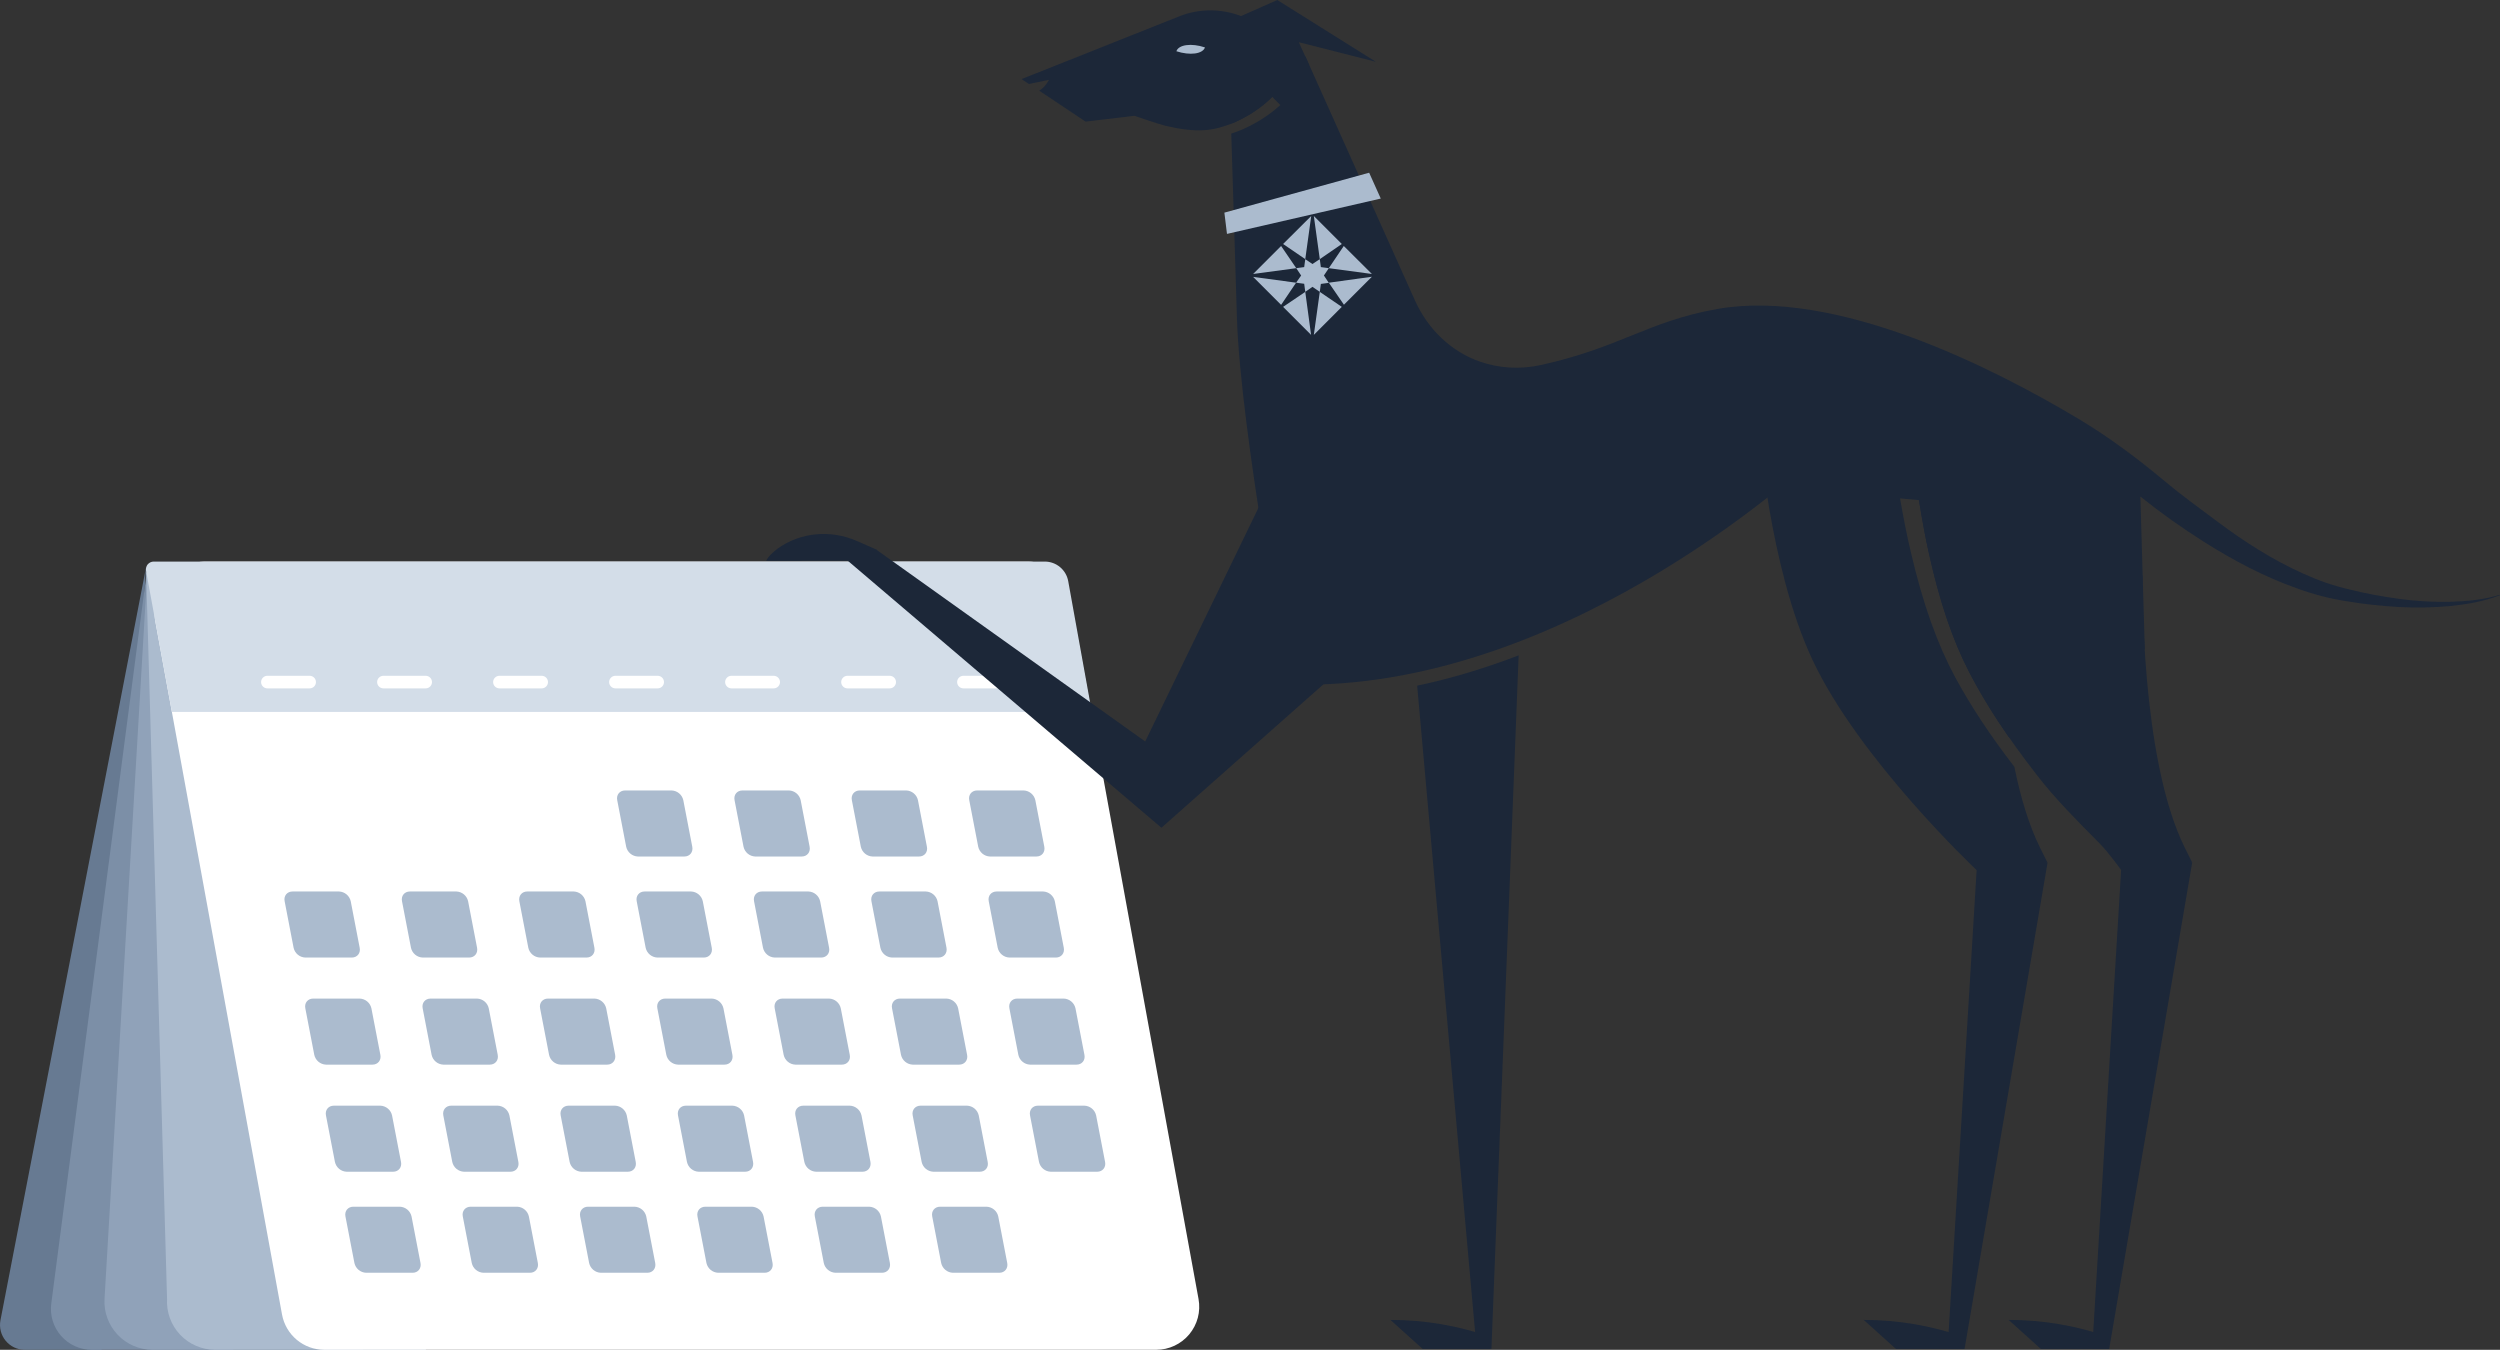 <?xml version="1.0" encoding="UTF-8"?> <svg xmlns="http://www.w3.org/2000/svg" width="1478" height="798" viewBox="0 0 1478 798" fill="none"><rect x="0" y="0" width="1478" height="798" fill="#333333" stroke="none"/><g clip-path="url(#clip0_2410_71)"><path d="M86.282 335.699L0.269 780.553C-0.14 782.675 -0.075 784.861 0.459 786.956C0.993 789.05 1.983 791.001 3.358 792.667C4.733 794.334 6.46 795.677 8.414 796.598C10.368 797.52 12.502 797.998 14.662 797.999H60.024L86.282 335.699Z" fill="#677A92"></path><path d="M87.319 333.921L30.31 770.675C29.863 774.088 30.15 777.557 31.151 780.85C32.152 784.143 33.844 787.184 36.114 789.77C38.384 792.357 41.179 794.429 44.314 795.848C47.448 797.267 50.849 798.001 54.289 798H137.921L90.768 332.32L87.319 333.921Z" fill="#7C8FA7"></path><path d="M87.318 333.922L61.796 767.891C61.572 771.759 62.14 775.631 63.465 779.271C64.79 782.911 66.844 786.241 69.502 789.059C72.159 791.876 75.364 794.121 78.919 795.655C82.475 797.19 86.306 797.982 90.178 797.982H214.909L87.318 333.922Z" fill="#90A2B9"></path><path d="M86.357 337.441L98.766 767.89C98.543 771.757 99.111 775.629 100.436 779.269C101.761 782.909 103.815 786.24 106.472 789.057C109.13 791.875 112.335 794.119 115.89 795.654C119.446 797.188 123.277 797.98 127.149 797.98H251.88L86.357 337.441Z" fill="#ABBBCE"></path><path d="M683.567 798H191.742C185.791 798.001 180.029 795.913 175.458 792.1C170.888 788.287 167.8 782.992 166.732 777.135L91.893 367.712C91.096 363.348 91.267 358.863 92.395 354.574C93.522 350.284 95.578 346.294 98.417 342.887C101.256 339.481 104.809 336.739 108.824 334.858C112.839 332.977 117.218 332.001 121.652 332H607.686C613.637 331.999 619.401 334.087 623.972 337.899C628.543 341.712 631.633 347.008 632.702 352.865L708.577 767.993C709.247 771.659 709.103 775.428 708.155 779.033C707.208 782.638 705.48 785.99 703.094 788.853C700.708 791.716 697.722 794.019 694.348 795.6C690.973 797.18 687.293 798 683.567 798Z" fill="white"></path><path d="M101.627 420.882H645.476L631.531 343.582C630.944 340.333 629.236 337.393 626.703 335.276C624.171 333.16 620.975 332 617.675 332H90.876C90.2 332 89.532 332.149 88.921 332.436C88.309 332.723 87.767 333.14 87.335 333.659C86.902 334.178 86.588 334.786 86.416 335.44C86.244 336.093 86.217 336.777 86.338 337.442L101.627 420.882Z" fill="#D3DDE8"></path><path d="M416.129 566.104H388.61C386.987 566.038 385.432 565.437 384.186 564.395C382.939 563.353 382.072 561.928 381.718 560.342L376.412 532.813C375.773 529.612 377.904 527.051 381.078 527.051H408.597C410.22 527.118 411.775 527.719 413.021 528.76C414.268 529.802 415.135 531.227 415.489 532.813L420.795 560.342C421.409 563.505 419.31 566.104 416.129 566.104Z" fill="#ABBBCE"></path><path d="M485.502 566.104H457.983C456.36 566.038 454.805 565.437 453.558 564.395C452.312 563.353 451.445 561.928 451.091 560.342L445.792 532.813C445.152 529.612 447.276 527.051 450.451 527.051H477.969C479.593 527.116 481.149 527.717 482.395 528.759C483.642 529.801 484.509 531.226 484.862 532.813L490.167 560.342C490.782 563.505 488.683 566.104 485.502 566.104Z" fill="#ABBBCE"></path><path d="M554.856 566.104H527.388C525.764 566.04 524.208 565.44 522.961 564.397C521.714 563.355 520.847 561.929 520.495 560.342L515.19 532.813C514.55 529.612 516.675 527.051 519.855 527.051H547.374C548.998 527.117 550.554 527.718 551.802 528.76C553.049 529.802 553.918 531.226 554.273 532.813L559.572 560.342C560.155 563.505 558.055 566.104 554.856 566.104Z" fill="#ABBBCE"></path><path d="M207.991 566.104H180.472C178.848 566.04 177.292 565.44 176.045 564.397C174.798 563.355 173.931 561.929 173.579 560.342L168.274 532.813C167.634 529.612 169.759 527.051 172.939 527.051H200.458C202.081 527.119 203.636 527.72 204.882 528.762C206.128 529.804 206.996 531.227 207.351 532.813L212.65 560.342C213.283 563.505 211.191 566.104 207.991 566.104Z" fill="#ABBBCE"></path><path d="M277.383 566.104H249.865C248.241 566.039 246.685 565.438 245.439 564.396C244.192 563.354 243.325 561.929 242.972 560.342L237.667 532.813C237.027 529.612 239.151 527.051 242.332 527.051H269.851C271.473 527.119 273.028 527.72 274.274 528.762C275.521 529.804 276.388 531.227 276.743 532.813L282.049 560.342C282.657 563.505 280.558 566.104 277.383 566.104Z" fill="#ABBBCE"></path><path d="M346.755 566.104H319.237C317.614 566.038 316.058 565.437 314.812 564.395C313.566 563.353 312.698 561.928 312.344 560.342L307.039 532.813C306.431 529.612 308.523 527.051 311.704 527.051H339.223C340.846 527.118 342.401 527.719 343.648 528.76C344.894 529.802 345.761 531.227 346.115 532.813L351.421 560.342C352.035 563.505 349.936 566.104 346.755 566.104Z" fill="#ABBBCE"></path><path d="M624.254 566.104H596.736C595.112 566.04 593.556 565.44 592.309 564.397C591.062 563.355 590.195 561.929 589.843 560.342L584.538 532.813C583.898 529.612 586.022 527.051 589.203 527.051H616.722C618.345 527.119 619.899 527.72 621.146 528.762C622.392 529.804 623.26 531.227 623.614 532.813L628.913 560.342C629.528 563.505 627.429 566.104 624.254 566.104Z" fill="#ABBBCE"></path><path d="M404.609 506.37H377.091C375.468 506.302 373.913 505.701 372.667 504.659C371.421 503.617 370.553 502.193 370.198 500.608L364.899 473.078C364.259 469.877 366.384 467.316 369.558 467.316H397.077C398.7 467.381 400.257 467.981 401.504 469.024C402.75 470.066 403.617 471.492 403.969 473.078L409.275 500.608C409.889 503.764 407.79 506.37 404.609 506.37Z" fill="#ABBBCE"></path><path d="M473.989 506.37H446.47C444.847 506.304 443.291 505.704 442.044 504.662C440.798 503.62 439.93 502.194 439.577 500.608L434.272 473.078C433.632 469.877 435.757 467.316 438.937 467.316H466.456C468.08 467.382 469.637 467.982 470.885 469.024C472.133 470.066 473.001 471.492 473.355 473.078L478.654 500.608C479.262 503.764 477.163 506.37 473.989 506.37Z" fill="#ABBBCE"></path><path d="M543.336 506.37H515.818C514.195 506.303 512.639 505.702 511.393 504.66C510.147 503.618 509.279 502.194 508.925 500.608L503.62 473.078C502.98 469.877 505.104 467.316 508.285 467.316H535.804C537.427 467.383 538.982 467.984 540.229 469.026C541.475 470.068 542.343 471.493 542.696 473.078L547.995 500.608C548.635 503.764 546.536 506.37 543.336 506.37Z" fill="#ABBBCE"></path><path d="M612.735 506.37H585.216C583.593 506.303 582.038 505.702 580.791 504.66C579.545 503.618 578.677 502.194 578.324 500.608L573.018 473.078C572.378 469.877 574.503 467.316 577.684 467.316H605.202C606.825 467.383 608.381 467.984 609.627 469.026C610.873 470.068 611.741 471.493 612.095 473.078L617.4 500.608C618.008 503.764 615.909 506.37 612.735 506.37Z" fill="#ABBBCE"></path><path d="M428.34 629.413H400.822C399.198 629.347 397.642 628.747 396.396 627.705C395.149 626.663 394.282 625.237 393.929 623.651L388.624 596.121C387.984 592.92 390.108 590.359 393.289 590.359H420.808C422.43 590.427 423.985 591.029 425.232 592.07C426.478 593.112 427.345 594.536 427.7 596.121L432.999 623.651C433.614 626.814 431.515 629.413 428.34 629.413Z" fill="#ABBBCE"></path><path d="M497.713 629.413H470.195C468.571 629.347 467.015 628.747 465.769 627.705C464.522 626.663 463.655 625.237 463.302 623.651L457.997 596.121C457.357 592.92 459.481 590.359 462.662 590.359H490.181C491.804 590.426 493.359 591.027 494.606 592.069C495.852 593.111 496.72 594.536 497.073 596.121L502.379 623.651C503.019 626.814 500.888 629.413 497.713 629.413Z" fill="#ABBBCE"></path><path d="M567.086 629.413H539.568C537.945 629.346 536.389 628.745 535.143 627.703C533.897 626.661 533.029 625.237 532.675 623.651L527.37 596.121C526.73 592.92 528.855 590.359 532.035 590.359H559.554C561.177 590.426 562.732 591.027 563.979 592.069C565.225 593.111 566.093 594.536 566.446 596.121L571.752 623.651C572.366 626.814 570.267 629.413 567.086 629.413Z" fill="#ABBBCE"></path><path d="M220.215 629.413H192.696C191.073 629.346 189.518 628.745 188.271 627.703C187.025 626.661 186.157 625.237 185.804 623.651L180.505 596.121C179.865 592.92 181.989 590.359 185.164 590.359H212.682C214.306 590.425 215.862 591.026 217.108 592.068C218.355 593.11 219.222 594.535 219.575 596.121L224.88 623.651C225.495 626.814 223.396 629.413 220.215 629.413Z" fill="#ABBBCE"></path><path d="M289.588 629.413H262.069C260.446 629.346 258.891 628.745 257.644 627.703C256.398 626.661 255.53 625.237 255.177 623.651L249.878 596.121C249.238 592.92 251.362 590.359 254.543 590.359H282.062C283.685 590.425 285.241 591.026 286.488 592.068C287.734 593.11 288.601 594.535 288.954 596.121L294.26 623.651C294.868 626.814 292.769 629.413 289.588 629.413Z" fill="#ABBBCE"></path><path d="M358.966 629.413H331.505C329.882 629.348 328.325 628.748 327.078 627.706C325.832 626.664 324.965 625.238 324.613 623.651L319.307 596.121C318.667 592.92 320.792 590.359 323.973 590.359H351.491C353.114 590.427 354.669 591.029 355.915 592.07C357.161 593.112 358.029 594.536 358.384 596.121L363.683 623.651C364.24 626.814 362.141 629.413 358.966 629.413Z" fill="#ABBBCE"></path><path d="M636.459 629.413H608.94C607.317 629.346 605.762 628.745 604.515 627.703C603.269 626.661 602.402 625.237 602.048 623.651L596.749 596.121C596.109 592.92 598.233 590.359 601.408 590.359H628.926C630.549 590.426 632.105 591.027 633.351 592.069C634.598 593.111 635.465 594.536 635.819 596.121L641.124 623.651C641.739 626.814 639.64 629.413 636.459 629.413Z" fill="#ABBBCE"></path><path d="M440.545 692.726H413.026C411.403 692.659 409.848 692.058 408.601 691.016C407.355 689.974 406.488 688.549 406.134 686.964L400.835 659.434C400.195 656.233 402.319 653.672 405.494 653.672H433.012C434.636 653.738 436.192 654.338 437.438 655.38C438.685 656.422 439.552 657.848 439.905 659.434L445.21 686.964C445.825 690.126 443.726 692.726 440.545 692.726Z" fill="#ABBBCE"></path><path d="M509.918 692.726H482.431C480.807 692.66 479.25 692.06 478.002 691.018C476.755 689.976 475.886 688.55 475.532 686.964L470.233 659.434C469.593 656.233 471.718 653.672 474.898 653.672H502.417C504.041 653.738 505.597 654.339 506.845 655.381C508.092 656.423 508.961 657.848 509.316 659.434L514.615 686.964C515.178 690.126 513.098 692.726 509.918 692.726Z" fill="#ABBBCE"></path><path d="M579.297 692.726H551.779C550.155 692.661 548.599 692.061 547.352 691.018C546.105 689.976 545.238 688.55 544.886 686.964L539.581 659.434C538.941 656.233 541.065 653.672 544.246 653.672H571.733C573.357 653.738 574.913 654.339 576.16 655.381C577.408 656.423 578.277 657.848 578.632 659.434L583.931 686.964C584.571 690.126 582.472 692.726 579.297 692.726Z" fill="#ABBBCE"></path><path d="M232.424 692.726H204.906C203.282 692.66 201.726 692.059 200.48 691.017C199.233 689.975 198.366 688.55 198.013 686.964L192.708 659.434C192.068 656.233 194.192 653.672 197.373 653.672H224.892C226.514 653.74 228.069 654.341 229.315 655.383C230.562 656.425 231.429 657.849 231.784 659.434L237.083 686.964C237.698 690.126 235.599 692.726 232.424 692.726Z" fill="#ABBBCE"></path><path d="M301.798 692.726H274.28C272.657 692.659 271.101 692.058 269.855 691.016C268.608 689.974 267.741 688.549 267.387 686.964L262.082 659.434C261.474 656.233 263.566 653.672 266.747 653.672H294.266C295.889 653.739 297.444 654.34 298.691 655.382C299.937 656.424 300.804 657.848 301.158 659.434L306.464 686.964C307.078 690.126 304.979 692.726 301.798 692.726Z" fill="#ABBBCE"></path><path d="M371.184 692.726H343.665C342.042 692.659 340.487 692.058 339.24 691.016C337.994 689.974 337.126 688.549 336.773 686.964L331.467 659.434C330.827 656.233 332.958 653.672 336.133 653.672H363.651C365.274 653.739 366.83 654.34 368.076 655.382C369.322 656.424 370.19 657.848 370.544 659.434L375.849 686.964C376.451 690.126 374.384 692.726 371.184 692.726Z" fill="#ABBBCE"></path><path d="M648.67 692.726H621.152C619.528 692.66 617.972 692.059 616.726 691.017C615.479 689.975 614.612 688.55 614.259 686.964L608.954 659.434C608.314 656.233 610.438 653.672 613.619 653.672H641.138C642.761 653.74 644.315 654.341 645.562 655.383C646.808 656.425 647.676 657.849 648.03 659.434L653.329 686.964C653.944 690.126 651.845 692.726 648.67 692.726Z" fill="#ABBBCE"></path><path d="M452.065 752.46H424.546C422.923 752.393 421.368 751.792 420.121 750.75C418.875 749.708 418.007 748.284 417.653 746.698L412.348 719.168C411.708 715.967 413.839 713.406 417.013 713.406H444.532C446.155 713.472 447.711 714.073 448.958 715.115C450.205 716.157 451.072 717.582 451.425 719.168L456.73 746.698C457.344 749.861 455.245 752.46 452.065 752.46Z" fill="#ABBBCE"></path><path d="M521.438 752.46H493.919C492.296 752.393 490.74 751.792 489.494 750.75C488.248 749.708 487.38 748.284 487.026 746.698L481.727 719.168C481.087 715.967 483.212 713.406 486.386 713.406H513.905C515.529 713.471 517.085 714.071 518.332 715.113C519.579 716.156 520.446 717.581 520.798 719.168L526.103 746.698C526.698 749.861 524.618 752.46 521.438 752.46Z" fill="#ABBBCE"></path><path d="M590.81 752.46H563.324C561.7 752.395 560.143 751.794 558.895 750.752C557.647 749.71 556.779 748.285 556.425 746.698L551.126 719.168C550.486 715.967 552.61 713.406 555.791 713.406H583.278C584.901 713.471 586.458 714.071 587.705 715.113C588.951 716.156 589.818 717.581 590.17 719.168L595.476 746.698C596.09 749.861 593.991 752.46 590.81 752.46Z" fill="#ABBBCE"></path><path d="M243.944 752.46H216.425C214.802 752.395 213.245 751.795 211.998 750.753C210.751 749.711 209.885 748.285 209.533 746.698L204.227 719.168C203.587 715.967 205.712 713.406 208.893 713.406H236.411C238.034 713.473 239.59 714.074 240.836 715.116C242.082 716.158 242.95 717.582 243.304 719.168L248.603 746.698C249.217 749.861 247.118 752.46 243.944 752.46Z" fill="#ABBBCE"></path><path d="M313.317 752.46H285.798C284.175 752.394 282.619 751.794 281.372 750.752C280.126 749.709 279.259 748.284 278.906 746.698L273.6 719.168C272.96 715.967 275.085 713.406 278.266 713.406H305.784C307.407 713.473 308.963 714.074 310.209 715.116C311.456 716.158 312.323 717.582 312.677 719.168L317.976 746.698C318.59 749.861 316.491 752.46 313.317 752.46Z" fill="#ABBBCE"></path><path d="M382.704 752.46H355.185C353.562 752.394 352.006 751.794 350.759 750.752C349.513 749.709 348.645 748.284 348.292 746.698L342.987 719.168C342.347 715.967 344.472 713.406 347.652 713.406H375.171C376.794 713.473 378.349 714.074 379.596 715.116C380.842 716.158 381.71 717.582 382.064 719.168L387.369 746.698C387.964 749.861 385.904 752.46 382.704 752.46Z" fill="#ABBBCE"></path><path d="M183.09 406.969H158.074C157.088 406.966 156.143 406.572 155.446 405.874C154.749 405.176 154.357 404.23 154.355 403.243C154.357 402.257 154.749 401.312 155.446 400.615C156.143 399.918 157.088 399.525 158.074 399.523H183.071C184.057 399.525 185.001 399.918 185.698 400.615C186.395 401.312 186.788 402.257 186.789 403.243C186.788 404.226 186.398 405.169 185.706 405.867C185.013 406.565 184.073 406.961 183.09 406.969Z" fill="white"></path><path d="M251.669 406.969H226.678C225.691 406.966 224.746 406.572 224.048 405.874C223.35 405.176 222.956 404.23 222.953 403.243C222.957 402.257 223.35 401.311 224.048 400.614C224.746 399.917 225.692 399.525 226.678 399.523H251.669C252.655 399.525 253.6 399.917 254.298 400.614C254.996 401.311 255.39 402.257 255.393 403.243C255.39 404.23 254.996 405.176 254.299 405.874C253.601 406.572 252.655 406.966 251.669 406.969Z" fill="white"></path><path d="M320.249 406.969H295.258C294.271 406.966 293.326 406.572 292.628 405.874C291.93 405.176 291.537 404.23 291.533 403.243C291.537 402.257 291.93 401.311 292.628 400.614C293.326 399.917 294.272 399.525 295.258 399.523H320.249C321.235 399.525 322.18 399.917 322.878 400.614C323.576 401.311 323.97 402.257 323.973 403.243C323.97 404.23 323.577 405.176 322.879 405.874C322.181 406.572 321.236 406.966 320.249 406.969Z" fill="white"></path><path d="M388.835 406.969H363.837C362.851 406.966 361.906 406.572 361.21 405.874C360.513 405.176 360.121 404.23 360.119 403.243C360.121 402.257 360.513 401.312 361.21 400.615C361.907 399.918 362.852 399.525 363.837 399.523H388.835C389.82 399.527 390.764 399.92 391.46 400.617C392.157 401.313 392.55 402.258 392.553 403.243C392.55 404.229 392.157 405.174 391.461 405.872C390.764 406.57 389.82 406.964 388.835 406.969Z" fill="white"></path><path d="M457.415 406.969H432.417C431.432 406.964 430.488 406.57 429.792 405.872C429.095 405.174 428.703 404.229 428.699 403.243C428.703 402.258 429.095 401.313 429.792 400.617C430.489 399.92 431.432 399.527 432.417 399.523H457.415C458.401 399.525 459.346 399.917 460.044 400.614C460.742 401.311 461.136 402.257 461.139 403.243C461.136 404.23 460.743 405.176 460.045 405.874C459.347 406.572 458.402 406.966 457.415 406.969Z" fill="white"></path><path d="M525.994 406.969H501.035C500.048 406.966 499.103 406.572 498.405 405.874C497.707 405.176 497.314 404.23 497.311 403.243C497.314 402.257 497.708 401.311 498.406 400.614C499.104 399.917 500.049 399.525 501.035 399.523H525.994C526.98 399.525 527.926 399.917 528.624 400.614C529.322 401.311 529.715 402.257 529.719 403.243C529.715 404.23 529.322 405.176 528.624 405.874C527.926 406.572 526.981 406.966 525.994 406.969Z" fill="white"></path><path d="M594.574 406.969H569.576C568.589 406.966 567.644 406.572 566.946 405.874C566.248 405.176 565.855 404.23 565.852 403.243C565.855 402.257 566.249 401.311 566.947 400.614C567.645 399.917 568.59 399.525 569.576 399.523H594.535C595.521 399.525 596.467 399.917 597.165 400.614C597.863 401.311 598.256 402.257 598.26 403.243C598.257 404.224 597.868 405.164 597.179 405.861C596.489 406.558 595.554 406.956 594.574 406.969Z" fill="white"></path></g><path d="M518.076 324.951L677.045 438.363L745.64 296.824L838.816 354.616L686.625 489.372L500.091 330.558L518.076 324.951Z" fill="#1C2738"></path><path d="M506.503 319.798L518.252 324.953L517.529 331.465L453.001 331.555C453.995 329.204 456.526 326.762 459.779 324.32C473.336 314.553 491.23 313.106 506.503 319.798Z" fill="#1C2738"></path><path d="M735.337 76.149C743.109 72.622 749.797 68.371 755.761 63.126L756.936 62.131L752.146 57.247L751.152 58.242C746.091 63.126 739.765 67.558 732.897 70.904C731.27 71.718 729.643 72.441 728.016 73.074L727.113 43.5L771.758 33.371L836.557 177.714C844.058 194.355 857.704 207.83 874.966 213.799C886.172 217.688 898.463 218.502 910.574 215.88C957.478 205.66 974.017 190.014 1015.14 182.688C1085.45 170.207 1178.63 217.598 1228.96 247.715C1246.77 258.386 1263.4 270.777 1279.3 284.072C1289.52 292.663 1300.72 300.713 1311.21 308.581C1326.93 320.338 1343.65 331.01 1361.54 339.059C1370.49 343.129 1379.62 346.385 1389.29 348.555C1398.96 350.997 1408.72 352.716 1418.57 354.072C1428.42 355.429 1438.36 355.972 1448.3 355.791C1458.25 355.519 1468.28 354.615 1477.86 351.63L1477.95 351.902C1468.55 355.61 1458.52 357.238 1448.39 358.323C1438.36 359.227 1428.15 359.408 1418.03 358.866C1407.91 358.233 1397.78 357.238 1387.75 355.519C1377.63 353.982 1367.51 351.359 1357.93 347.832C1338.5 340.958 1320.33 331.281 1302.98 320.338C1289.97 312.108 1277.5 303.245 1265.39 293.568L1268.01 384.008L1173.02 307.767L1073.34 270.144C1073.34 270.144 931.541 404.809 771.125 404.809H761.726C761.726 404.809 733.348 254.95 731.27 187.934L727.926 78.953C730.547 78.139 732.987 77.235 735.337 76.149Z" fill="#1C2738"></path><path d="M608.267 49.652L603.929 46.758L697.105 9.677C708.854 4.974 721.868 4.974 733.707 9.496L755.126 0L813.418 36.538L767.869 24.962L774.014 38.528L752.144 57.249L751.15 58.243C746.089 63.127 739.762 67.559 732.894 70.905C729.55 72.624 726.025 73.98 722.501 74.975C718.795 76.151 715.09 76.784 711.656 76.965C705.239 77.326 698.1 76.513 689.243 74.432C684.182 73.166 670.716 68.463 670.716 68.463C670.806 68.554 670.897 68.644 671.077 68.644C670.806 68.554 670.716 68.463 670.716 68.463L641.796 71.9L614.412 53.631C616.13 52.546 617.756 51.008 618.931 49.2L620.196 47.21L617.937 47.662C613.689 48.476 608.99 49.471 608.267 49.652Z" fill="#1C2738"></path><path d="M1169.85 493.531L1151.42 797.501H1161.45L1210.52 509.991L1169.85 493.531Z" fill="#1C2738"></path><path d="M897.83 387.445L881.743 797.411H872.977L837.821 405.352C858.607 401.011 878.671 394.771 897.83 387.445Z" fill="#1C2738"></path><path d="M695.479 30.299C696.744 26.41 704.336 25.324 712.379 28.038C711.023 31.926 703.522 32.921 695.479 30.299Z" fill="#ABBBCE"></path><path d="M1255.26 493.531L1236.91 797.501H1246.95L1296.02 509.991L1255.26 493.531Z" fill="#1C2738"></path><path d="M1254.09 514.423C1254.09 514.423 1246.22 503.571 1241.43 498.777C1228.42 485.663 1214.86 472.097 1204.11 458.079C1186.94 436.012 1174.28 416.748 1164.25 397.394C1154.4 378.311 1146.81 355.972 1140.39 327.031C1138.41 318.168 1136.6 308.4 1134.79 297.276L1134.52 295.648L1130.45 294.292C1126.3 268.697 1125.12 251.242 1125.12 251.242L1250.2 281.901L1266.65 340.868C1266.65 340.868 1265.11 448.04 1291.77 501.4L1296.02 509.901L1254.09 514.423Z" fill="#1C2738"></path><path d="M1251.73 512.164C1252.73 513.159 1253.54 513.882 1253.99 514.335C1253.99 514.425 1253.18 513.611 1251.73 512.164Z" fill="#1C2738"></path><path d="M1206.55 797.504H1246.58V790.359C1227.69 783.757 1207.72 780.32 1187.48 780.32L1206.55 797.504Z" fill="#1C2738"></path><path d="M1120.88 797.504H1160.91V790.359C1142.02 783.757 1122.05 780.32 1101.81 780.32L1120.88 797.504Z" fill="#1C2738"></path><path d="M841.075 797.504H881.111V790.359C862.223 783.757 842.25 780.32 822.006 780.32L841.075 797.504Z" fill="#1C2738"></path><path d="M740.099 162.785L775.99 126.949L811.8 162.866L775.909 198.701L740.099 162.785Z" fill="#1C2738"></path><path d="M766.249 167.131L769.232 162.88L766.34 158.539L740.854 161.976L757.393 145.426L766.34 158.539L771.039 157.906L771.672 153.203L758.567 144.25L775.197 127.699L771.672 153.203L775.919 156.097L780.257 153.203L780.89 157.906L785.59 158.539L782.698 162.88L785.59 167.222L780.89 167.855L780.257 172.558L793.271 181.421L776.733 197.971L780.257 172.558L775.919 169.573L771.672 172.558L775.106 197.971L758.567 181.421L771.672 172.558L771.039 167.764L766.249 167.131L757.393 180.245L740.854 163.694L766.249 167.131Z" fill="#ABBBCE"></path><path d="M794.534 180.156L785.587 167.133L811.072 163.605L794.534 180.156Z" fill="#ABBBCE"></path><path d="M811.072 161.976L785.587 158.54L794.443 145.426L811.072 161.976Z" fill="#ABBBCE"></path><path d="M793.271 144.25L780.257 153.203L776.733 127.699L793.271 144.25Z" fill="#ABBBCE"></path><path d="M723.855 125.71L809.44 102.105L816.309 117.39L725.391 138.282L723.855 125.71Z" fill="#ABBBCE"></path><path d="M1164.71 281.905L1181.79 345.303C1181.79 345.303 1180.79 390.343 1187.93 436.286C1178.53 422.811 1170.76 410.059 1164.16 397.397C1154.31 378.314 1146.72 355.975 1140.3 327.034C1138.32 318.171 1136.51 308.404 1134.7 297.28L1134.43 295.652L1123.31 294.657C1125.39 306.595 1127.47 317.176 1129.82 326.944C1136.87 357.061 1145.18 380.394 1155.85 400.291C1165.16 417.475 1176.45 434.568 1190.91 453.38C1194.44 470.925 1199.41 487.747 1206.19 501.403L1210.44 509.905L1168.5 514.336C1168.5 514.336 1099.09 449.038 1071.44 389.89C1045.59 334.631 1039.63 251.336 1039.63 251.336L1164.71 281.905Z" fill="#1C2738"></path><defs><clipPath id="clip0_2410_71"><rect width="709" height="466" fill="white" transform="translate(0 332)"></rect></clipPath></defs></svg> 